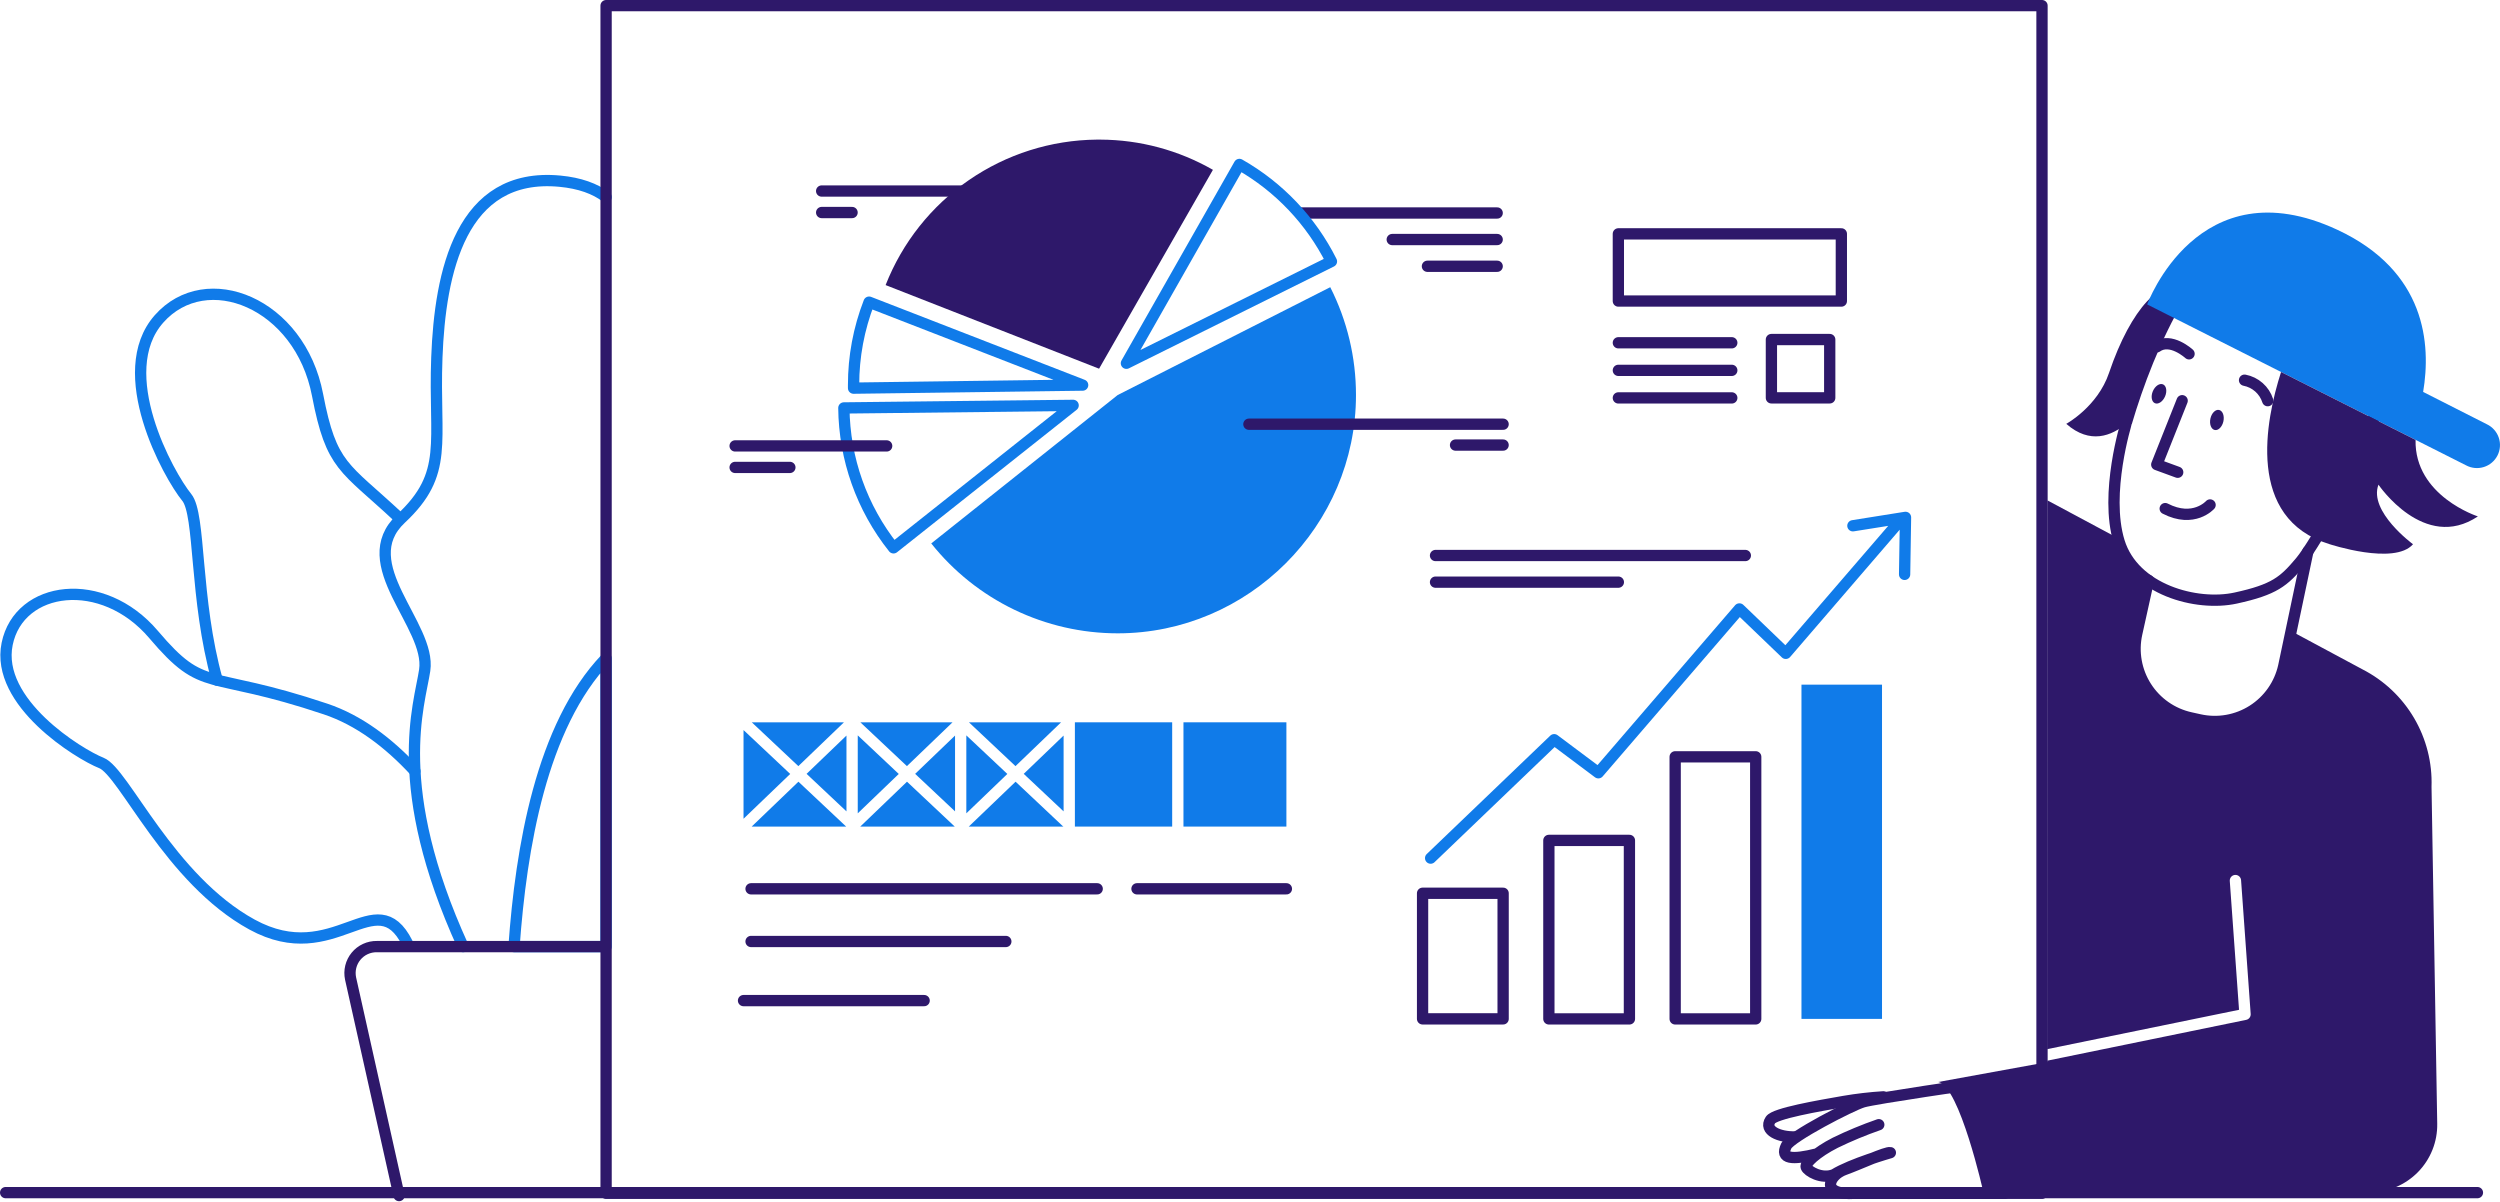 <svg width="1329" height="639" viewBox="0 0 1329 639" fill="none" xmlns="http://www.w3.org/2000/svg">
<path d="M211.67 274.79C183 248 176.18 248.43 168.82 210C159.43 160.92 109.62 141.1 84.51 169.56C59.4 198.02 89.59 252.56 99.29 264.43C106.7 273.52 103.36 318.36 115.47 361.63" stroke="#107BE9" stroke-width="6" stroke-linecap="round" stroke-linejoin="round"/>
<path d="M220.56 409.91C206.56 394.78 190.74 382.84 173.06 376.91C109.15 355.47 108.84 369.34 81.65 337.31C54.46 305.28 10.15 311.2 3.8 342.31C-2.55 373.42 41.95 400.87 53.92 405.6C65.89 410.33 90 467.44 134 491.51C178 515.58 199.77 468.22 216.51 501.29" stroke="#107BE9" stroke-width="6" stroke-linecap="round" stroke-linejoin="round"/>
<path d="M322.2 104.74C316.31 100.3 308.28 97.33 297.65 96.32C244.84 91.32 233.94 144.76 232.23 190.04C230.52 235.32 238.95 251.59 213.17 275.69C187.39 299.79 229.34 332.4 225.77 356.29C223 374.93 207.3 418 246.19 503.21" stroke="#107BE9" stroke-width="6" stroke-linecap="round" stroke-linejoin="round"/>
<path d="M322.2 503.21V349.94C287.72 385.93 277 451 273.25 503.21H322.2Z" stroke="#107BE9" stroke-width="6" stroke-linecap="round" stroke-linejoin="round"/>
<path d="M321.29 503.21H200.37C198.254 503.174 196.156 503.616 194.234 504.503C192.313 505.39 190.616 506.7 189.27 508.334C187.924 509.968 186.965 511.884 186.463 513.94C185.961 515.997 185.929 518.14 186.37 520.21L212.14 635.56" stroke="#2E186A" stroke-width="6" stroke-linecap="round" stroke-linejoin="round"/>
<path d="M1085.53 3H322.2V634.36H1085.53V3Z" stroke="#2E186A" stroke-width="6" stroke-linecap="round" stroke-linejoin="round"/>
<path d="M799.06 474.86H756.24V541.63H799.06V474.86Z" stroke="#2E186A" stroke-width="6" stroke-linecap="round" stroke-linejoin="round"/>
<path d="M866.2 446.76H823.38V541.64H866.2V446.76Z" stroke="#2E186A" stroke-width="6" stroke-linecap="round" stroke-linejoin="round"/>
<path d="M933.339 402.33H890.52V541.64H933.339V402.33Z" stroke="#2E186A" stroke-width="6" stroke-linecap="round" stroke-linejoin="round"/>
<path d="M1000.48 363.96H957.66V541.64H1000.48V363.96Z" fill="#107BE9"/>
<path d="M1014.94 272.77C1014.61 272.485 1014.22 272.275 1013.8 272.154C1013.38 272.033 1012.93 272.005 1012.5 272.07L984.5 276.54C984.111 276.606 983.739 276.747 983.405 276.957C983.071 277.166 982.782 277.439 982.553 277.761C982.325 278.082 982.162 278.445 982.074 278.829C981.986 279.213 981.974 279.611 982.04 280C982.106 280.389 982.247 280.761 982.456 281.095C982.666 281.429 982.939 281.718 983.26 281.947C983.582 282.175 983.945 282.338 984.329 282.426C984.713 282.514 985.111 282.526 985.5 282.46L1003.77 279.55L949.1 343L926.76 321.55C926.466 321.268 926.117 321.049 925.735 320.907C925.354 320.764 924.947 320.7 924.54 320.72C924.136 320.735 923.739 320.831 923.373 321.002C923.007 321.174 922.679 321.418 922.41 321.72L849.24 406.72L828 390.83C827.43 390.403 826.727 390.193 826.016 390.237C825.305 390.281 824.633 390.576 824.12 391.07L758.39 454.07C757.841 454.626 757.532 455.374 757.526 456.155C757.52 456.936 757.82 457.689 758.36 458.252C758.9 458.816 759.639 459.147 760.42 459.175C761.2 459.202 761.961 458.924 762.54 458.4L826.44 397.14L847.89 413.21C848.498 413.666 849.256 413.874 850.012 413.792C850.767 413.71 851.463 413.345 851.96 412.77L924.89 328.03L947.23 349.48C947.524 349.762 947.873 349.981 948.254 350.124C948.636 350.266 949.043 350.33 949.45 350.31C949.854 350.296 950.251 350.199 950.617 350.028C950.983 349.856 951.31 349.612 951.58 349.31L1009.87 281.59L1009.49 305.29C1009.48 305.688 1009.56 306.084 1009.7 306.453C1009.85 306.823 1010.07 307.16 1010.35 307.444C1010.63 307.728 1010.96 307.953 1011.33 308.107C1011.7 308.261 1012.09 308.34 1012.49 308.34C1013.28 308.34 1014.03 308.031 1014.59 307.479C1015.15 306.927 1015.48 306.177 1015.49 305.39L1015.97 275.1C1015.98 274.66 1015.89 274.223 1015.71 273.82C1015.54 273.418 1015.27 273.059 1014.94 272.77V272.77Z" fill="#107BE9"/>
<path d="M399.26 472.49H583.27" stroke="#2E186A" stroke-width="6" stroke-linecap="round" stroke-linejoin="round"/>
<path d="M399.26 500.49H534.7" stroke="#2E186A" stroke-width="6" stroke-linecap="round" stroke-linejoin="round"/>
<path d="M395.26 531.92H491.27" stroke="#2E186A" stroke-width="6" stroke-linecap="round" stroke-linejoin="round"/>
<path d="M604.42 472.49H683.85" stroke="#2E186A" stroke-width="6" stroke-linecap="round" stroke-linejoin="round"/>
<path d="M486.49 411.38L507.7 431.33V391.02L486.49 411.38Z" fill="#107BE9"/>
<path d="M455.979 432.37L477.78 411.43L455.979 390.92V432.37Z" fill="#107BE9"/>
<path d="M564.08 383.98H515.08L539.83 407.27L564.08 383.98Z" fill="#107BE9"/>
<path d="M482.16 415.55L457.31 439.41H507.54L482.16 415.55Z" fill="#107BE9"/>
<path d="M513.7 432.37L535.5 411.43L513.7 390.92V432.37Z" fill="#107BE9"/>
<path d="M395.26 388.1V435.25L420.07 411.43L395.26 388.1Z" fill="#107BE9"/>
<path d="M424.44 415.55L399.59 439.41H449.82L424.44 415.55Z" fill="#107BE9"/>
<path d="M448.65 383.98H399.64L424.4 407.27L448.65 383.98Z" fill="#107BE9"/>
<path d="M565.41 431.33V391.02L544.21 411.38L565.41 431.33Z" fill="#107BE9"/>
<path d="M428.78 411.38L449.98 431.33V391.02L428.78 411.38Z" fill="#107BE9"/>
<path d="M539.88 415.55L515 439.41H565.22L539.88 415.55Z" fill="#107BE9"/>
<path d="M506.37 383.98H457.36L482.12 407.27L506.37 383.98Z" fill="#107BE9"/>
<path d="M623.13 383.98H571.41V439.41H623.13V383.98Z" fill="#107BE9"/>
<path d="M683.85 383.98H629.13V439.41H683.85V383.98Z" fill="#107BE9"/>
<path d="M565.25 439.41L565.43 439.54C565.43 439.54 565.43 439.46 565.43 439.41H565.25Z" fill="#107BE9"/>
<path d="M972.68 180.5H941.68V211.5H972.68V180.5Z" stroke="#2E186A" stroke-width="6" stroke-linecap="round" stroke-linejoin="round"/>
<path d="M978.86 124.32H860.32V160.04H978.86V124.32Z" stroke="#2E186A" stroke-width="6" stroke-linecap="round" stroke-linejoin="round"/>
<path d="M860.32 211.53H920.62" stroke="#2E186A" stroke-width="6" stroke-linecap="round" stroke-linejoin="round"/>
<path d="M860.32 196.88H920.62" stroke="#2E186A" stroke-width="6" stroke-linecap="round" stroke-linejoin="round"/>
<path d="M860.32 182.22H920.62" stroke="#2E186A" stroke-width="6" stroke-linecap="round" stroke-linejoin="round"/>
<path d="M763.12 295.31H927.82" stroke="#2E186A" stroke-width="6" stroke-linecap="round" stroke-linejoin="round"/>
<path d="M763.12 309.47H860.32" stroke="#2E186A" stroke-width="6" stroke-linecap="round" stroke-linejoin="round"/>
<path d="M594.159 210L707.159 152.67C716.165 170.438 720.852 190.08 720.839 210C720.839 279.49 663.659 336.68 594.159 336.68C575.11 336.674 556.307 332.374 539.148 324.1C521.989 315.826 506.916 303.791 495.049 288.89L594.159 210Z" fill="#107BE9"/>
<path d="M691.26 113.23H795.9" stroke="#2E186A" stroke-width="6" stroke-linecap="round" stroke-linejoin="round"/>
<path d="M795.899 127.34H740.109" stroke="#2E186A" stroke-width="6" stroke-linecap="round" stroke-linejoin="round"/>
<path d="M795.899 141.55H758.819" stroke="#2E186A" stroke-width="6" stroke-linecap="round" stroke-linejoin="round"/>
<path d="M663.91 225.51H799.05" stroke="#2E186A" stroke-width="6" stroke-linecap="round" stroke-linejoin="round"/>
<path d="M799.05 236.6H773.76" stroke="#2E186A" stroke-width="6" stroke-linecap="round" stroke-linejoin="round"/>
<path d="M517.35 101.55H436.79" stroke="#2E186A" stroke-width="6" stroke-linecap="round" stroke-linejoin="round"/>
<path d="M436.79 112.98H452.96" stroke="#2E186A" stroke-width="6" stroke-linecap="round" stroke-linejoin="round"/>
<path d="M475 291.23L570.48 215.5L448.6 216.86C448.86 243.9 458.152 270.078 475 291.23V291.23Z" stroke="#107BE9" stroke-width="6" stroke-linecap="round" stroke-linejoin="round"/>
<path d="M461.999 160.62C456.536 174.677 453.742 189.629 453.759 204.71C453.759 205.25 453.759 205.79 453.759 206.34L575.539 204.71L461.999 160.62Z" stroke="#107BE9" stroke-width="6" stroke-linecap="round" stroke-linejoin="round"/>
<path d="M658.869 87.42L598.799 193.11L707.799 138.97C696.95 117.323 679.921 99.383 658.869 87.42V87.42Z" stroke="#107BE9" stroke-width="6" stroke-linecap="round" stroke-linejoin="round"/>
<path d="M644.79 90.28C626.586 79.84 605.984 74.306 585 74.22H583C558.72 74.464 535.067 81.956 515.075 95.734C495.082 109.512 479.661 128.948 470.79 151.55L584.27 196L644.79 90.28Z" fill="#2E186A"/>
<path d="M471.35 237.05H390.79" stroke="#2E186A" stroke-width="6" stroke-linecap="round" stroke-linejoin="round"/>
<path d="M390.79 248.48H419.9" stroke="#2E186A" stroke-width="6" stroke-linecap="round" stroke-linejoin="round"/>
<path d="M1001.18 583.08C994.142 583.527 987.132 584.345 980.18 585.53C966.58 587.91 943.47 591.87 941.18 595.38C937.5 600.95 945.73 604.66 954.51 604.38" stroke="#2E186A" stroke-width="6" stroke-linecap="round" stroke-linejoin="round"/>
<path d="M965.93 613.4C952.57 616.74 946.17 616.12 949.61 609.11C951.99 604.26 984.14 587.63 990.44 585.76C996.74 583.89 1051.7 575.96 1051.7 575.96L1065.79 634.36H986.2C966.94 635.59 972.49 624.65 980.36 621.82C988.23 618.99 1002.75 612.21 1004.92 612.76C1004.92 612.76 984.18 618.68 974.92 624.45C968.34 627.09 960.92 622.52 960.18 620.45C959.44 618.38 965.53 612.64 975.61 607.5C983.13 603.842 990.86 600.633 998.76 597.89" stroke="#2E186A" stroke-width="6" stroke-linecap="round" stroke-linejoin="round"/>
<path d="M1292.6 418.26C1293.04 405.442 1289.82 392.763 1283.32 381.708C1276.82 370.652 1267.31 361.676 1255.89 355.83L1218.14 335.57L1214 354.14C1211.84 363.853 1205.92 372.313 1197.53 377.659C1189.14 383.005 1178.96 384.801 1169.25 382.65L1164.38 381.57C1154.67 379.418 1146.2 373.496 1140.85 365.106C1135.51 356.716 1133.71 346.545 1135.86 336.83L1142.13 308.54C1134.94 303.54 1129.21 296.71 1126.49 287.89C1126.31 287.32 1126.16 286.73 1126 286.14L1088.41 266L1088.27 557.73L1190.27 536.81L1185.35 468.32C1185.32 467.926 1185.37 467.53 1185.5 467.156C1185.62 466.781 1185.82 466.434 1186.08 466.136C1186.33 465.837 1186.65 465.592 1187 465.416C1187.36 465.239 1187.74 465.133 1188.13 465.105C1188.53 465.077 1188.92 465.126 1189.3 465.251C1189.67 465.376 1190.02 465.573 1190.32 465.832C1190.62 466.09 1190.86 466.405 1191.04 466.758C1191.22 467.111 1191.32 467.496 1191.35 467.89L1196.46 539.01C1196.51 539.736 1196.3 540.455 1195.86 541.034C1195.42 541.614 1194.78 542.014 1194.07 542.16L1088.31 563.86V564.63L1030.39 575.18C1041.75 577.34 1054.39 633.84 1054.39 633.84H1259.77C1264.53 633.841 1269.24 632.894 1273.63 631.055C1278.02 629.216 1282 626.522 1285.34 623.129C1288.68 619.736 1291.3 615.713 1293.07 611.294C1294.84 606.875 1295.71 602.149 1295.63 597.39L1292.6 418.26Z" fill="#2E186A"/>
<path d="M1226.87 293.14L1214.03 354.14C1211.87 363.853 1205.95 372.313 1197.56 377.659C1189.17 383.005 1178.99 384.801 1169.28 382.65L1164.41 381.57C1154.7 379.418 1146.23 373.496 1140.89 365.106C1135.54 356.716 1133.74 346.545 1135.89 336.83L1142.16 308.54" stroke="#2E186A" stroke-width="6" stroke-linecap="round" stroke-linejoin="round"/>
<path d="M1255 244C1255 244 1287 181.7 1224.26 148.4C1218.42 145.29 1178.05 124.89 1158.67 157.55C1145.67 179.37 1136.3 204.55 1130.38 224.63C1130.38 224.74 1118.62 262.3 1126.52 287.94C1134.42 313.58 1167.76 322.45 1188.44 317.94C1209.12 313.43 1214.05 309.16 1222.9 298.64C1231.75 288.12 1254.9 244.12 1254.9 244.12L1255 244Z" stroke="#2E186A" stroke-width="6" stroke-linecap="round" stroke-linejoin="round"/>
<path d="M1130.38 224.58C1136.3 204.58 1145.72 179.32 1158.67 157.5C1159.27 156.5 1159.88 155.5 1160.52 154.63C1149.97 146.42 1132.93 163.38 1121.16 198.23C1115.08 216.23 1098.42 225.32 1098.42 225.32C1111.14 236.46 1122.6 231.62 1130.16 225.32C1130.29 224.85 1130.37 224.59 1130.38 224.58Z" fill="#2E186A"/>
<path d="M1160.03 213.02L1146.53 246.97L1157.67 251.05" stroke="#2E186A" stroke-width="6" stroke-linecap="round" stroke-linejoin="round"/>
<path d="M1150.95 210.73C1152.14 207.964 1151.65 205.098 1149.86 204.329C1148.06 203.561 1145.65 205.18 1144.46 207.946C1143.28 210.712 1143.77 213.578 1145.56 214.347C1147.35 215.115 1149.76 213.496 1150.95 210.73Z" fill="#2E186A"/>
<path d="M1181.95 224.02C1182.6 221.081 1181.58 218.357 1179.68 217.937C1177.78 217.517 1175.71 219.559 1175.06 222.498C1174.41 225.437 1175.43 228.16 1177.33 228.581C1179.23 229.001 1181.3 226.959 1181.95 224.02Z" fill="#2E186A"/>
<path d="M1205.52 213C1204.63 210.248 1203.02 207.786 1200.85 205.871C1198.68 203.955 1196.04 202.657 1193.2 202.11" stroke="#2E186A" stroke-width="6" stroke-linecap="round" stroke-linejoin="round"/>
<path d="M1163.7 188.09C1163.7 188.09 1153.89 179.09 1146.53 184.39" stroke="#2E186A" stroke-width="6" stroke-linecap="round" stroke-linejoin="round"/>
<path d="M1322 225.53L1288.14 208.35C1292.39 183.11 1289.78 144.1 1242.44 122.11C1168.44 87.74 1141.44 161.83 1141.44 161.83L1310.94 247.36C1312.38 248.136 1313.96 248.616 1315.58 248.772C1317.21 248.928 1318.85 248.756 1320.41 248.268C1321.97 247.779 1323.42 246.984 1324.66 245.928C1325.91 244.872 1326.93 243.577 1327.67 242.119C1328.41 240.662 1328.85 239.071 1328.96 237.441C1329.08 235.811 1328.86 234.175 1328.33 232.629C1327.81 231.083 1326.97 229.658 1325.88 228.439C1324.8 227.22 1323.48 226.231 1322 225.53V225.53Z" fill="#107BE9"/>
<path d="M1174.88 268.44C1174.88 268.44 1166.24 278.23 1151.02 270.38" stroke="#2E186A" stroke-width="6" stroke-linecap="round" stroke-linejoin="round"/>
<path d="M1284.11 233.85L1212.61 197.76C1204.31 223.62 1193.89 275.6 1238.19 289.22C1238.19 289.22 1272.81 300.7 1282.76 289.32C1282.76 289.32 1259 271.89 1264.39 257.65C1264.39 257.65 1288.72 293.65 1317.24 274.52C1317.24 274.52 1283.48 263.7 1284.11 233.85Z" fill="#2E186A"/>
<path d="M3 634L1317 634" stroke="#2E186A" stroke-width="6" stroke-linecap="round" stroke-linejoin="round"/>
</svg>
